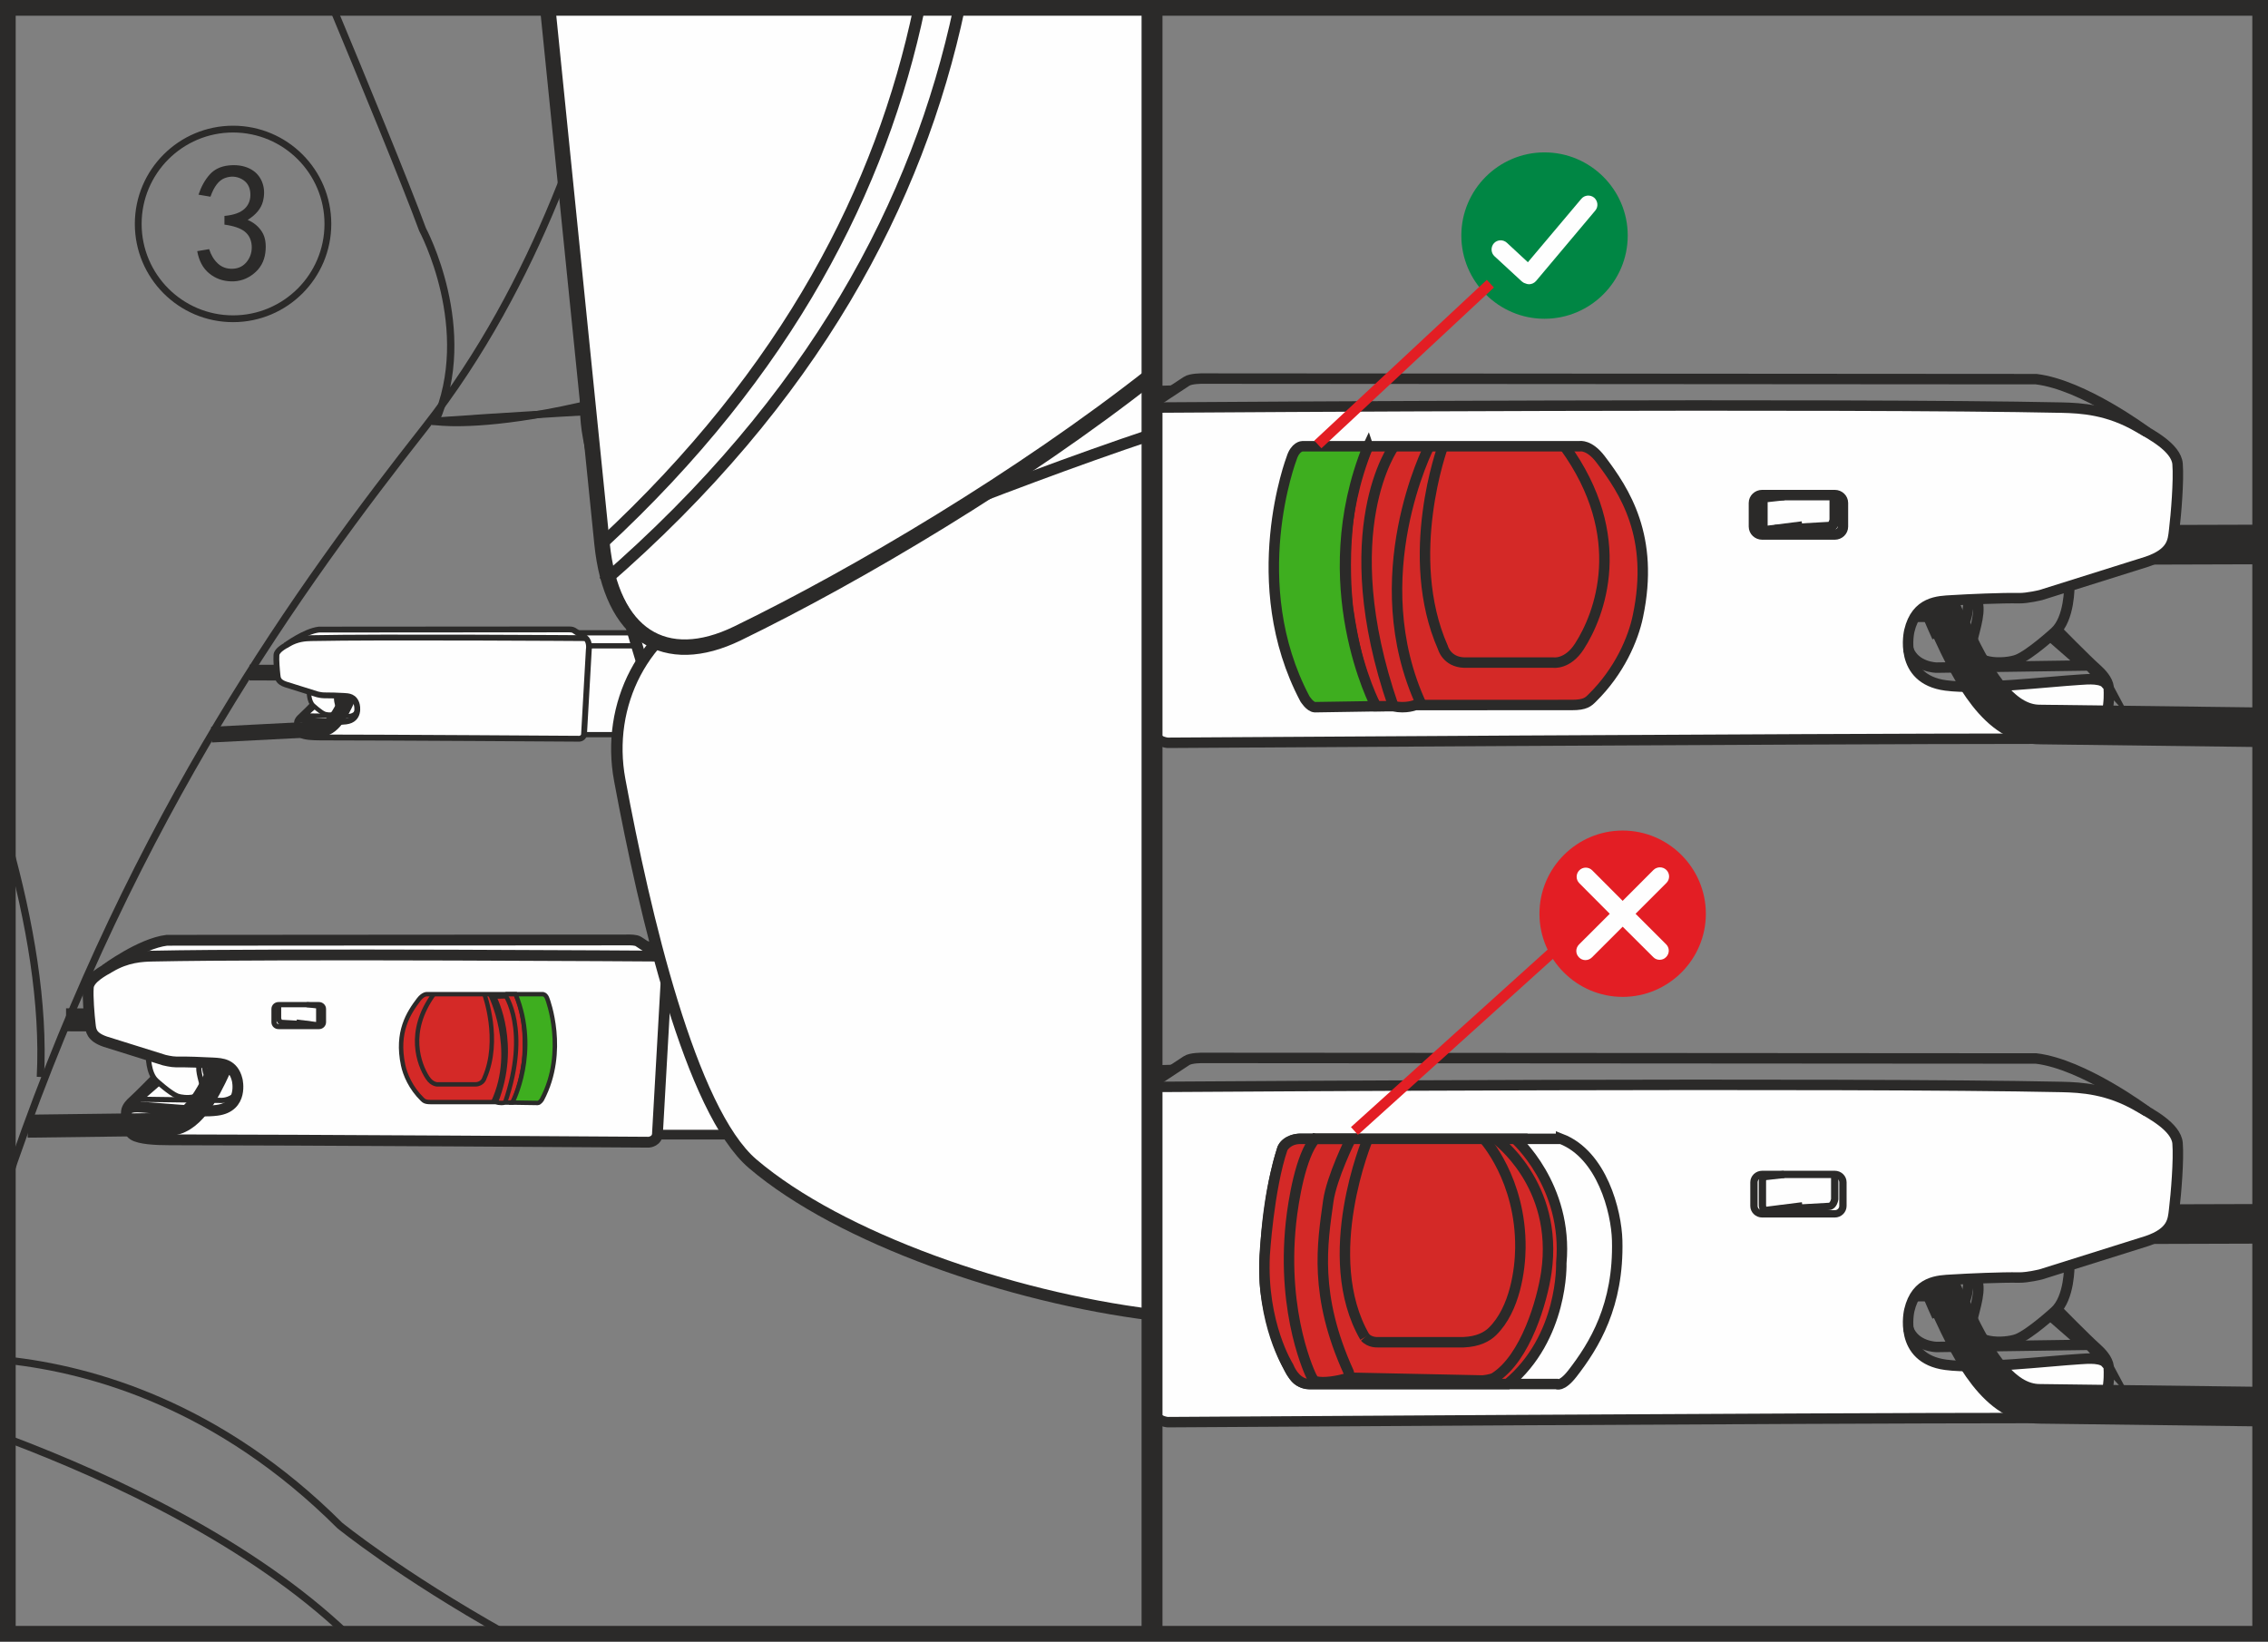 <?xml version="1.0" encoding="UTF-8"?>
<!DOCTYPE svg PUBLIC "-//W3C//DTD SVG 1.1//EN" "http://www.w3.org/Graphics/SVG/1.1/DTD/svg11.dtd">
<!-- Creator: CorelDRAW 2018 (64-Bit) -->
<svg xmlns="http://www.w3.org/2000/svg" xml:space="preserve" width="39.222mm" height="28.39mm" version="1.1" style="shape-rendering:geometricPrecision; text-rendering:geometricPrecision; image-rendering:optimizeQuality; fill-rule:evenodd; clip-rule:evenodd"
viewBox="0 0 1873.56 1356.13"
 xmlns:xlink="http://www.w3.org/1999/xlink">
 <rect x="0" y="0" width="1873.56" height="1356.13" fill="#808080" stroke="none"/>
 <defs>
  <style type="text/css">
   <![CDATA[
    .str1 {stroke:#2B2A29;stroke-width:8.63;stroke-miterlimit:10}
    .str4 {stroke:#E31E24;stroke-width:8.63;stroke-miterlimit:10}
    .str15 {stroke:#2B2A29;stroke-width:17.27;stroke-miterlimit:10}
    .str12 {stroke:#2B2A29;stroke-width:8.93;stroke-miterlimit:10}
    .str14 {stroke:#2B2A29;stroke-width:12.74;stroke-miterlimit:10}
    .str13 {stroke:#2B2A29;stroke-width:4.31;stroke-miterlimit:10}
    .str6 {stroke:#2B2A29;stroke-width:4.33;stroke-miterlimit:10}
    .str11 {stroke:#2B2A29;stroke-width:8.01;stroke-miterlimit:10}
    .str17 {stroke:#2B2A29;stroke-width:5.61;stroke-miterlimit:22.926}
    .str16 {stroke:#2B2A29;stroke-width:12.96;stroke-miterlimit:10}
    .str10 {stroke:#2B2A29;stroke-width:9.47;stroke-miterlimit:10}
    .str7 {stroke:#2B2A29;stroke-width:4.82;stroke-miterlimit:10}
    .str2 {stroke:#2B2A29;stroke-width:6.05;stroke-miterlimit:10}
    .str3 {stroke:#2B2A29;stroke-width:12.19;stroke-miterlimit:10}
    .str8 {stroke:#2B2A29;stroke-width:3.64;stroke-miterlimit:10}
    .str9 {stroke:#2B2A29;stroke-width:18.99;stroke-linejoin:round;stroke-miterlimit:10}
    .str5 {stroke:#2B2A29;stroke-width:12.96;stroke-linejoin:round;stroke-miterlimit:10}
    .str0 {stroke:#2B2A29;stroke-width:32.71;stroke-linejoin:round;stroke-miterlimit:10}
    .fil0 {fill:none;fill-rule:nonzero}
    .fil1 {fill:#FEFEFE;fill-rule:nonzero}
    .fil6 {fill:#2B2A29;fill-rule:nonzero}
    .fil5 {fill:#E31E24;fill-rule:nonzero}
    .fil2 {fill:#D42927;fill-rule:nonzero}
    .fil4 {fill:#008644;fill-rule:nonzero}
    .fil3 {fill:#3EAE1F;fill-rule:nonzero}
   ]]>
  </style>
 </defs>
 <g id="图层_x0020_1">
  <path class="fil0 str0" d="M1867.07 449.79l-249.5 0.75c-34.27,0.32 -24.25,31.92 -6.35,70.78"/>
  <path class="fil1" d="M1699.22 520.38c0,0 24.3,24.77 32.97,32.42 3.31,2.97 8.95,8.66 9.74,14.91 0,0 2.7,27.19 -10.29,35.29 -9.27,5.77 -31.49,7.23 -54.26,7.23 -180.94,0 -712.69,3.4 -712.69,3.4 0,0 -13.37,-0.67 -12.99,-14.41l-0.03 -0.59 0 -261.93c53.04,-0.36 572.26,-3.73 751.45,0.03 16.31,0.37 38.53,1.65 63.3,16.16 9.59,5.56 31.34,16.72 32.44,30.35 1.08,13.73 -1.21,41.51 -2.85,55.05 -1.01,8.47 -1.3,18.54 -22.41,25.71l-87.73 27.57c0,0 -10.79,2.69 -18.01,2.59 -13.92,-0.3 -41.61,0.91 -55.61,1.79 -10.75,0.64 -29.22,0.67 -34.98,25.19 0,0 -9.67,39.82 30.11,45.11 27.73,3.74 83.23,-3.05 111.19,-4.77 5.75,-0.34 18.94,-1.75 22.33,4.7l-41.65 -45.82z"/>
  <path class="fil0 str1" d="M1699.22 520.38c0,0 24.3,24.77 32.97,32.42 3.31,2.97 8.95,8.66 9.74,14.91 0,0 2.7,27.19 -10.29,35.29 -9.27,5.77 -31.49,7.23 -54.26,7.23 -180.94,0 -712.69,3.4 -712.69,3.4 0,0 -13.37,-0.67 -12.99,-14.41l-0.03 -0.59m0 -261.93c53.04,-0.36 572.26,-3.73 751.45,0.03 16.31,0.37 38.53,1.65 63.3,16.16 9.59,5.56 31.34,16.72 32.44,30.35 1.08,13.73 -1.21,41.51 -2.85,55.05 -1.01,8.47 -1.3,18.54 -22.41,25.71l-87.73 27.57c0,0 -10.79,2.69 -18.01,2.59 -13.92,-0.3 -41.61,0.91 -55.61,1.79 -10.75,0.64 -29.22,0.67 -34.98,25.19 0,0 -9.67,39.82 30.11,45.11 27.73,3.74 83.23,-3.05 111.19,-4.77 5.75,-0.34 18.94,-1.75 22.33,4.7l-41.65 -45.82"/>
  <line class="fil0 str1" x1="1581.84" y1="509.55" x2="1624.33" y2= "509.55" />
  <path class="fil0 str1" d="M1709.43 484.18c0,0 0.37,26.93 -11.99,37.99 0,0 -20.35,18.65 -31.07,22.83 -9.42,3.63 -41.45,5.81 -36.87,-16.65 1.67,-8.17 8.06,-26.22 2.73,-33.43"/>
  <path class="fil0 str1" d="M1693.62 525.37l27.99 24.42 -121.81 1.74c0,0 -17.78,-0.21 -23.31,-15.02"/>
  <path class="fil0 str1" d="M1626.22 495.22c0,0 -0.07,10.13 -2.54,16.7 -2.57,6.54 -4.39,17.38 7.09,27.29"/>
  <path class="fil0 str1" d="M1448.91 435.03c0,3.61 3.07,6.52 6.79,6.52l59.96 0c3.76,0 6.76,-2.91 6.76,-6.52l0 -19.57c0,-3.57 -3,-6.47 -6.76,-6.47l-59.96 0c-3.72,0 -6.79,2.89 -6.79,6.47l0 19.57z"/>
  <path class="fil0 str1" d="M1515.63 410.64l0 18.79c0,0 -0.84,5.66 -4.57,5.96l-44.91 2.55"/>
  <path class="fil0 str1" d="M1473.81 408.99l-15.05 1.65c0,0 -2.57,0 -2.85,3.43l0 20.46c0,0 0,4.49 3.21,4.15l29.78 -3.74"/>
  <path class="fil0 str1" d="M1773.37 356.9c0,0 -52.27,-39.03 -91.37,-43.69l-688.63 -0.47c0,0 -9.69,-0.17 -13.23,2.31l-28.48 18.75"/>
  <line class="fil0 str1" x1="968.54" y1="322.69" x2="951.66" y2= "323.18" />
  <path class="fil0 str0" d="M1611.19 517.98c17.79,38.85 39.95,80.82 74.25,80.54l181.63 2.27"/>
  <path class="fil2" d="M1130.1 368.63l175.01 0c0,0 7.68,-1.51 17,10.67 20.14,26.49 44.74,64.12 30.96,129.67 -3.91,18.97 -15.37,45.62 -37.7,67.57 -3.19,3.17 -5.75,5.9 -16.97,5.85l-129.19 0.03c0,0 -7.72,3.24 -18.19,0.98l-14.39 0c0,0 -14.09,-19.21 -22.98,-80.27 0,0 -10.3,-78.24 16.45,-134.51z"/>
  <path class="fil0 str1" d="M1130.1 368.63l175.01 0c0,0 7.68,-1.51 17,10.67 20.14,26.49 44.74,64.12 30.96,129.67 -3.91,18.97 -15.37,45.62 -37.7,67.57 -3.19,3.17 -5.75,5.9 -16.97,5.85l-129.19 0.03c0,0 -7.72,3.24 -18.19,0.98l-14.39 0c0,0 -14.09,-19.21 -22.98,-80.27 0,0 -10.3,-78.24 16.45,-134.51z"/>
  <path class="fil0 str1" d="M1180.64 368.63c0,0 -55.36,108.11 -6.29,213.76"/>
  <path class="fil0 str1" d="M1151.61 368.63c0,0 -50.73,69.16 -0.57,214.78"/>
  <path class="fil0 str1" d="M1192 368.63c0,0 -33.41,90.75 0,166.43 0,0 3.12,11.81 17.53,12.3l73.59 0c0,0 11.83,1.81 21.59,-13.38 16.72,-25.85 41.98,-90.56 -12.32,-165.35"/>
  <path class="fil3" d="M1130.1 368.63l-54.21 0c0,0 -5.83,0 -8.93,9.96 0,0 -39.48,103.3 10.99,198.67 0,0 4.09,6.73 8.24,6.95l50.45 -0.79c0,0 -52.88,-100.17 -6.53,-214.78z"/>
  <path class="fil0 str1" d="M1130.1 368.63l-54.21 0c0,0 -5.83,0 -8.93,9.96 0,0 -39.48,103.3 10.99,198.67 0,0 4.09,6.73 8.24,6.95l50.45 -0.79c0,0 -52.88,-100.17 -6.53,-214.78z"/>
  <path class="fil0 str0" d="M1867.07 1011l-249.5 0.75c-34.27,0.3 -24.25,31.9 -6.35,70.78"/>
  <path class="fil1" d="M1699.22 1081.58c0,0 24.3,24.77 32.97,32.42 3.31,2.99 8.95,8.67 9.74,14.93 0,0 2.7,27.18 -10.29,35.27 -9.27,5.76 -31.49,7.23 -54.26,7.23 -180.94,0 -712.69,3.41 -712.69,3.41 0,0 -13.37,-0.68 -12.99,-14.41l-0.03 -0.59 0 -261.93c53.04,-0.36 572.26,-3.73 751.45,0.03 16.31,0.37 38.53,1.65 63.3,16.16 9.59,5.56 31.34,16.73 32.44,30.35 1.08,13.73 -1.21,41.51 -2.85,55.07 -1.01,8.46 -1.3,18.52 -22.41,25.69l-87.73 27.57c0,0 -10.79,2.69 -18.01,2.59 -13.92,-0.3 -41.61,0.91 -55.61,1.79 -10.75,0.64 -29.22,0.67 -34.98,25.21 0,0 -9.67,39.8 30.11,45.09 27.73,3.74 83.23,-3.03 111.19,-4.77 5.75,-0.32 18.94,-1.74 22.33,4.7l-41.65 -45.82z"/>
  <path class="fil0 str1" d="M1699.22 1081.58c0,0 24.3,24.77 32.97,32.42 3.31,2.99 8.95,8.67 9.74,14.93 0,0 2.7,27.18 -10.29,35.27 -9.27,5.76 -31.49,7.23 -54.26,7.23 -180.94,0 -712.69,3.41 -712.69,3.41 0,0 -13.37,-0.68 -12.99,-14.41l-0.03 -0.59m0 -261.93c53.04,-0.36 572.26,-3.73 751.45,0.03 16.31,0.37 38.53,1.65 63.3,16.16 9.59,5.56 31.34,16.73 32.44,30.35 1.08,13.73 -1.21,41.51 -2.85,55.07 -1.01,8.46 -1.3,18.52 -22.41,25.69l-87.73 27.57c0,0 -10.79,2.69 -18.01,2.59 -13.92,-0.3 -41.61,0.91 -55.61,1.79 -10.75,0.64 -29.22,0.67 -34.98,25.21 0,0 -9.67,39.8 30.11,45.09 27.73,3.74 83.23,-3.03 111.19,-4.77 5.75,-0.32 18.94,-1.74 22.33,4.7l-41.65 -45.82"/>
  <line class="fil0 str1" x1="1581.84" y1="1070.75" x2="1624.33" y2= "1070.75" />
  <path class="fil0 str1" d="M1709.43 1045.39c0,0 0.37,26.93 -11.99,37.99 0,0 -20.35,18.65 -31.07,22.83 -9.42,3.61 -41.45,5.79 -36.87,-16.67 1.67,-8.16 8.06,-26.22 2.73,-33.42"/>
  <path class="fil0 str1" d="M1693.62 1086.58l27.99 24.42 -121.81 1.73c0,0 -17.78,-0.22 -23.31,-15.03"/>
  <path class="fil0 str1" d="M1626.22 1056.42c0,0 -0.07,10.13 -2.54,16.7 -2.57,6.56 -4.39,17.37 7.09,27.29"/>
  <path class="fil0 str2" d="M1448.91 996.23c0,3.61 3.07,6.53 6.79,6.53l59.96 0c3.76,0 6.76,-2.92 6.76,-6.53l0 -19.56c0,-3.57 -3,-6.49 -6.76,-6.49l-59.96 0c-3.72,0 -6.79,2.91 -6.79,6.49l0 19.56z"/>
  <path class="fil0 str2" d="M1515.63 971.85l0 18.79c0,0 -0.84,5.66 -4.57,5.97l-44.91 2.53"/>
  <path class="fil0 str2" d="M1473.81 970.19l-15.05 1.67c0,0 -2.57,0 -2.85,3.44l0 20.44c0,0 0,4.48 3.21,4.15l29.78 -3.74"/>
  <path class="fil0 str1" d="M1773.37 918.1c0,0 -52.27,-39.03 -91.37,-43.69l-688.63 -0.46c0,0 -9.69,-0.18 -13.23,2.29l-28.48 18.75"/>
  <line class="fil0 str1" x1="968.54" y1="883.89" x2="951.66" y2= "884.38" />
  <path class="fil0 str0" d="M1611.19 1079.19c17.79,38.85 39.95,80.82 74.25,80.52l181.63 2.29"/>
  <path class="fil0 str1" d="M1289.58 940.79l-216.27 0c0,0 -11.63,0.49 -14.19,8.75 -7.9,25.57 -14.42,60.75 -14.42,105.37 0.01,22.95 12.2,65.49 24.31,81.95 2.01,2.69 4.91,5.97 13.08,6.5l203.75 0c0,0 4.09,2.82 13.05,-8.63 18.15,-23.42 38.42,-56.3 37.04,-110.04 -0.64,-23.95 -12.56,-70.86 -46.35,-83.91z"/>
  <path class="fil2" d="M1251.64 940.79c0,0 43.93,38.49 38.14,102.69 0,0 2.03,61.43 -44.46,99.88l-163.95 0c0,0 -10.43,1.13 -17.07,-14.61 0,0 -22.25,-35.09 -19.61,-91.51 0,0 3.35,-55.24 14.83,-88.74 0,0 3.81,-7.72 14.73,-7.72l177.4 0z"/>
  <path class="fil0 str1" d="M1251.64 940.79c0,0 43.93,38.49 38.14,102.69 0,0 2.03,61.43 -44.46,99.88l-163.95 0c0,0 -10.43,1.13 -17.07,-14.61 0,0 -22.25,-35.09 -19.61,-91.51 0,0 3.35,-55.24 14.83,-88.74 0,0 3.81,-7.72 14.73,-7.72l177.4 0z"/>
  <path class="fil0 str1" d="M1235.65 940.79c0,0 52.22,37.48 41.77,110.25 -3.42,23.61 -17.09,70.67 -42.62,86.97 -2.9,1.83 -10.04,2.41 -10.04,2.41l-106.77 -2.21c0,0 -3.1,0.19 -3.99,-2.19"/>
  <path class="fil0 str1" d="M1129.95 940.79c0,0 -40.95,97.39 -2.45,163.87"/>
  <path class="fil0 str1" d="M1225.82 940.79c0,0 30.75,33.39 30.15,90.27 -0.19,17.55 -4.33,50.41 -23.05,68.83 -4.6,4.48 -11.86,8.39 -23.78,8.91l-71.19 0c0,0 -6.35,0.45 -10.43,-4.15"/>
  <path class="fil0 str1" d="M1086.39 940.79c-12.02,14.17 -18,51.28 -19.94,69.18 -8.15,77.11 16.91,127.09 16.91,127.09 1.23,2.19 1.75,3.57 3.39,4.06 6.75,1.84 18.4,-0.42 24.27,-2.02 5.01,-1.35 3,-5.75 3,-5.75 -28.82,-63.47 -21.65,-105.9 -16.75,-141.08 2.78,-19.83 18.54,-51.48 18.54,-51.48l-29.41 0z"/>
  <path class="fil1 str3" d="M1275.87 135.94c-32.29,0 -58.57,26.32 -58.57,58.63 0,32.32 26.29,58.63 58.57,58.63 32.37,0 58.65,-26.31 58.65,-58.63 0,-32.31 -26.27,-58.63 -58.65,-58.63z"/>
  <path class="fil4" d="M1275.87 125.88c-37.83,0 -68.69,30.84 -68.69,68.69 0,37.92 30.86,68.76 68.69,68.76 37.92,0 68.77,-30.84 68.77,-68.76 0,-37.85 -30.85,-68.69 -68.77,-68.69z"/>
  <path class="fil1" d="M1316.91 163.3c-3.19,-2.63 -7.95,-2.23 -10.6,0.94l-44.15 52.39 -17.31 -16.06c-3.09,-2.87 -7.82,-2.69 -10.67,0.3 -2.83,3.14 -2.67,7.91 0.33,10.74l22.5 20.77c0.86,0.78 1.85,1.39 2.95,1.69 0.95,0.47 2.07,0.74 3.13,0.74 2.18,0 4.27,-0.94 5.82,-2.69l48.92 -58.17c2.69,-3.17 2.24,-7.89 -0.93,-10.65z"/>
  <path class="fil1 str3" d="M1340.45 696.2c32.36,0 58.66,26.25 58.66,58.66 0,32.33 -26.3,58.61 -58.66,58.61 -32.31,0 -58.61,-26.29 -58.61,-58.61 0,-32.41 26.3,-58.66 58.61,-58.66z"/>
  <path class="fil5" d="M1271.72 754.87c0,37.81 30.91,68.65 68.72,68.65 37.87,0 68.74,-30.84 68.74,-68.65 0,-37.88 -30.87,-68.75 -68.74,-68.75 -37.81,0 -68.72,30.87 -68.72,68.75z"/>
  <path class="fil1" d="M1304.39 780.25l25.41 -25.38 -25.16 -25.26c-2.93,-2.93 -2.93,-7.71 0,-10.63 2.89,-2.97 7.73,-2.97 10.67,0l25.14 25.21 25.45 -25.51c2.95,-2.9 7.75,-2.9 10.69,0 2.97,3 2.97,7.77 0,10.73l-25.48 25.46 25.21 25.18c2.97,2.9 2.97,7.65 0,10.61 -1.41,1.52 -3.4,2.23 -5.34,2.23 -1.91,0 -3.83,-0.71 -5.27,-2.23l-25.25 -25.12 -25.38 25.36c-1.55,1.5 -3.42,2.24 -5.43,2.24 -1.89,0 -3.79,-0.74 -5.25,-2.24 -2.99,-2.93 -2.99,-7.69 0,-10.65z"/>
  <line class="fil0 str4" x1="1088.67" y1="367.16" x2="1231.17" y2= "234.35" />
  <line class="fil0 str4" x1="1118.9" y1="934.29" x2="1291.38" y2= "778.63" />
  <path class="fil0 str5" d="M206.1 555.61l78.99 0.27c10.75,0.08 7.61,10.01 1.99,22.21"/>
  <polygon class="fil1 str6" points="592.26,606.88 453.12,606.88 453.12,522.75 592.26,522.75 "/>
  <line class="fil0 str6" x1="479.77" y1="533.52" x2="593.45" y2= "533.52" />
  <path class="fil1" d="M228.25 538c0,0 11.56,-8.14 18.01,-11.38 0,0 11.51,-6.52 17.15,-6.52l206.59 -0.13c0,0 11.71,1.21 15.3,9l-2.81 76.96c0,0 1.79,4.41 -8.95,4.33l-220.5 -1.81c0,0 -11.44,-0.72 -6.11,-14.99l11.86 -10.62c0,0 -4.47,-4.15 -3.61,-13.39l-19.27 -4.08c0,0 -6.27,-1.95 -6.86,-8.98l-0.76 -13.82c0,0 -0.12,-0.88 -0.03,-4.57z"/>
  <path class="fil0 str7" d="M258.22 582.27c0,0 -7.27,7.43 -9.86,9.74 -1.03,0.86 -2.73,2.61 -2.97,4.47 0,0 -0.83,8.14 3.12,10.57 2.78,1.72 9.47,2.16 16.23,2.16 54.38,0 213.83,1.06 213.83,1.06 0,0 4.03,-0.25 3.93,-4.33l3.91 -69.21c0,0 1.17,-6.44 -2.54,-9.56 0,0 -170.1,-1.18 -226.82,0 -4.85,0.11 -11.56,0.47 -18.91,4.85 -2.95,1.69 -9.45,5.04 -9.77,9.09 -0.32,4.15 0.37,12.47 0.84,16.58 0.32,2.51 0.37,5.51 6.71,7.69l26.35 8.25c0,0 3.24,0.79 5.38,0.79 4.18,-0.08 12.49,0.24 16.71,0.49 3.15,0.21 8.75,0.21 10.49,7.58 0,0 2.93,11.98 -9.02,13.5 -8.35,1.15 -25.01,-0.86 -33.37,-1.37 -1.72,-0.12 -5.73,-0.52 -6.74,1.37"/>
  <line class="fil0 str8" x1="293.48" y1="579.02" x2="280.73" y2= "579.02" />
  <path class="fil0 str8" d="M255.17 571.42c0,0 -0.1,8.07 3.63,11.41 0,0 6.07,5.56 9.32,6.86 2.83,1.05 12.39,1.72 11.03,-5.02 -0.49,-2.45 -2.44,-7.84 -0.82,-10.06"/>
  <path class="fil0 str8" d="M259.89 583.77l-8.39 7.31 36.55 0.51c0,0 5.37,-0.05 6.99,-4.5"/>
  <path class="fil0 str8" d="M280.12 574.69c0,0 0.05,3.07 0.76,4.99 0.79,1.99 1.33,5.23 -2.07,8.23"/>
  <path class="fil0 str7" d="M483.85 527.17l-9.87 -6.51c-1.08,-0.75 -3.97,-0.71 -3.97,-0.71l-206.59 0.15c-11.73,1.41 -27.47,13.06 -27.47,13.06"/>
  <path class="fil0 str5" d="M287.07 577.04c-5.56,12.2 -12.52,25.37 -23.29,25.28l-89.06 4.57"/>
  <path class="fil0 str9" d="M54.55 842.46l123.34 0.47c19.92,0.19 14.09,18.54 3.71,41.12"/>
  <path class="fil0 str2" d="M275.04 6.48c24.58,59.03 59.78,144.4 74.02,183.1 0,0 44.35,82.47 10.65,158.58 0,0 115.92,18.73 395.22,-113.8 0,0 73.15,-40.32 196.72,-44.37"/>
  <path class="fil0 str2" d="M356.63 348.16c0,0 281.06,-21.13 595.04,-24.56"/>
  <path class="fil0 str2" d="M509.27 6.48c-19.21,81.15 -64.24,227.08 -158.07,346.38 -102.12,129.83 -239.66,318.97 -339.76,607.1 0,0 -1.72,5.71 -4.97,15.06"/>
  <path class="fil0 str2" d="M6.47 695.61c18.35,65.9 30.03,133.55 26.9,194.07"/>
  <path class="fil0 str2" d="M6.47 1123.75c70.35,7.63 175.02,37.45 274.14,136.37 0,0 49.4,40.4 137.07,89.54"/>
  <path class="fil0 str2" d="M6.47 1188.45c88.3,33.35 201.19,86.49 279.86,161.2"/>
  <path class="fil1" d="M660.76 563.45c0,4.11 -3.52,7.39 -7.83,7.39l-75.19 0.24c-4.31,0 -7.82,-3.32 -7.82,-7.35l-0.13 -52.71c0,-4.08 3.51,-7.5 7.82,-7.5l75.16 -0.19c4.28,0 7.78,3.35 7.78,7.43l0.22 52.68z"/>
  <path class="fil6" d="M660.76 563.45l-3.37 0c0,2.12 -1.85,4.04 -4.47,4.04l-75.19 0.24c-2.61,0 -4.45,-1.99 -4.45,-3.99l-0.15 -52.71c0,-2.07 1.87,-4.08 4.47,-4.08l75.16 -0.22c2.57,0 4.43,1.91 4.43,4.05l0.21 52.68 3.37 0 3.34 0 -0.17 -52.68c-0.05,-6.07 -5.13,-10.79 -11.17,-10.79l-75.16 0.23c-6.1,0 -11.14,4.75 -11.21,10.81l0.17 52.75c0,6.01 5.12,10.67 11.17,10.67l75.19 -0.21c6.05,-0.03 11.14,-4.65 11.17,-10.78l-3.34 0z"/>
  <path class="fil6" d="M566.6 557.36l3.66 3.63c2.09,0.82 5.26,1.45 10.82,1.45l3.01 -0.07 -0.1 -3.35 0 3.35 76.71 -0.22 0 -6.74 -76.75 0.2 -0.07 0 -2.81 0.07c-5.09,0 -7.5,-0.57 -8.29,-0.94l-0.33 -0.1 -0.63 0.96 0.93 -0.69 -0.3 -0.27 -0.63 0.96 0.93 -0.69 -2.23 1.63 2.7 -0.54 -0.47 -1.09 -2.23 1.63 2.7 -0.54 -6.59 1.37 -0.03 0z"/>
  <path class="fil4" d="M591.45 509.45l0.59 28.79c0,0 -0.45,6.15 6.91,6.45l33.05 -0.1 0.07 16.09c0,0 -0.29,7.41 5.33,7.41l16.95 -0.1c0,0 5.58,0.13 6.35,-7.77l-0.13 -48.32c0,0 0.66,-8.99 -9.07,-8.44l-53.86 0.05c0,0 -6.18,-0.19 -6.18,5.93z"/>
  <path class="fil6" d="M591.45 509.45l-3.39 0.03 0.63 28.8 3.35 -0.05 -3.22 -0.99 -0.17 1.19c0,0.86 0.1,3.02 1.53,5.26 1.47,2.33 4.51,4.26 8.63,4.33l0.13 0 29.69 -0.03 0.03 12.69 3.39 0 -3.3 -0.66 -0.12 0.79c0.03,0.77 0.03,2.95 1.05,5.34 0.84,2.39 3.66,5.41 7.7,5.31l17.01 -0.09c0.51,0 2.56,-0.07 4.83,-1.6 2.29,-1.52 4.4,-4.62 4.82,-9.23l0.03 -0.24 -0.13 -48.4 0 -0.33c-0.07,-1.17 -0.15,-3.69 -1.72,-6.41 -1.53,-2.76 -5.12,-5.22 -9.97,-5.12l-0.98 0.03 0.22 3.39 0 -3.39 -53.86 0.13c-0.71,0 -2.66,0 -4.99,1.2 -2.29,1.06 -4.69,4.07 -4.59,8.03l0 0.03 3.39 -0.03 3.35 0 0.94 -2.09 1.89 -0.41 53.86 -0.17 0.76 0c2.98,0.1 3.54,0.91 4.23,1.83l0.71 2.95 0 0.33 0.17 48.32 3.33 0 -3.33 -0.34c-0.37,3.12 -1.3,3.87 -1.93,4.35l-0.87 0.37 -0.25 0.07 0.03 0.35 0 -0.35 -0.03 0 0.03 0.35 0 -0.35 -16.95 0.09 -1.5 -1.18 -0.49 -2.77 -2.48 0 2.43 0.52 0.05 -0.52 -2.48 0 2.43 0.52 0.07 -0.35 -0.05 -16.39 -0.02 -3.39 -36.43 0.15 0.03 3.34 0.12 -3.34c-2.46,-0.18 -2.87,-0.82 -3.25,-1.31l-0.47 -1.6 -2.63 0 2.55 0.79 0.08 -0.79 -2.63 0 2.55 0.79 0.15 -0.55 -0.61 -29.36 -3.35 0.13 3.35 0 -3.35 0z"/>
  <path class="fil6" d="M635.37 544.6l-0.11 -33.57 0 -0.2 -0.32 0.03 0.32 0 0 -0.03 -0.32 0.03 0.32 0 0.59 -2.92 1.79 -1.16 0 -6.71c-4.08,-0.13 -6.99,2.71 -7.95,5.17 -1.06,2.46 -1.09,4.65 -1.13,5.61l0.07 0.65 3.35 -0.35 -3.39 0 0.07 33.43 6.72 0z"/>
  <path class="fil6" d="M600.94 541.27l-0.05 0.63 0.08 -0.63 -0.03 0 -0.05 0.63 0.08 -0.63 -1.07 -0.4 -0.73 -2.19 -0.07 -26.93 -0.03 -1.47 -1.05 -0.96 -2.29 2.43 3.34 0 -1.05 -2.43 -2.29 2.43 3.34 0 0.03 -0.03 0.07 -0.21 1.48 -0.29 31.94 -0.13 0 -6.72 -31.97 0.11c-3.2,-0.07 -5.85,1.4 -7.04,3.27l-1.25 3.99 1.11 2.46 2.29 -2.46 -3.4 0.03 0.11 26.89c-0.11,3.88 1.97,6.81 4.05,7.94l4.13 1.4 0.32 -6.74z"/>
  <path class="fil6" d="M657.98 561.2l-3.35 0 -0.51 0.62 -15.22 0 -0.61 -0.52 -0.18 -51.05 0.55 -0.52 15.25 -0.07 0.61 0.55 0.1 50.98 3.35 0 3.39 0 -0.13 -51.01c-0.03,-4.05 -3.25,-7.19 -7.31,-7.26l-15.29 0.07c-3.98,0 -7.18,3.18 -7.26,7.26l0.2 51.05c0,3.93 3.29,7.23 7.33,7.26l15.22 0c4.06,-0.03 7.25,-3.43 7.25,-7.36l-3.39 0z"/>
  <path class="fil1" d="M951.66 67.28c-135.39,43.5 -289.87,108.62 -386.99,146.62 -58.55,22.89 -90.09,84.83 -78.46,147.32 20.65,111.11 58.56,273.37 109.89,317.06 77.81,66.23 233.9,117.25 355.56,127.35l0 -738.35z"/>
  <path class="fil0 str10" d="M951.66 67.28c-135.39,43.5 -289.87,108.62 -386.99,146.62 -58.55,22.89 -90.09,84.83 -78.46,147.32 20.65,111.11 58.56,273.37 109.89,317.06 77.81,66.23 233.9,117.25 355.56,127.35"/>
  <polygon class="fil1 str11" points="746.31,937.32 488.86,937.32 488.86,781.7 746.31,781.7 "/>
  <line class="fil0 str11" x1="538.13" y1="801.6" x2="748.49" y2= "801.6" />
  <path class="fil1" d="M72.73 809.88c0,0 21.4,-15.05 33.37,-21.07 0,0 21.25,-12.05 31.71,-12.05l382.25 -0.27c0,0 21.67,2.24 28.29,16.65l-5.19 142.41c0,0 3.35,8.17 -16.53,8.03l-408.05 -3.34c0,0 -21.15,-1.37 -11.26,-27.74l21.91 -19.67c0,0 -8.28,-7.65 -6.67,-24.79l-35.66 -7.55c0,0 -11.58,-3.61 -12.69,-16.6l-1.39 -25.58c0,0 -0.24,-1.62 -0.09,-8.45z"/>
  <path class="fil0 str12" d="M128.21 891.77c0,0 -13.46,13.75 -18.25,18.03 -1.85,1.6 -5.09,4.82 -5.48,8.29 0,0 -1.53,15.03 5.77,19.53 5.14,3.17 17.49,3.98 30.05,3.98 100.61,0 395.61,1.97 395.61,1.97 0,0 7.5,-0.45 7.26,-8l7.25 -128.07c0,0 2.17,-11.92 -4.73,-17.66 0,0 -314.7,-2.19 -419.68,0 -8.95,0.17 -21.33,0.86 -34.98,8.96 -5.43,3.12 -17.46,9.31 -18.07,16.8 -0.61,7.67 0.67,23.11 1.57,30.69 0.57,4.67 0.67,10.19 12.39,14.22l48.79 15.27c0,0 5.98,1.5 9.94,1.5 7.72,-0.19 23.09,0.42 30.94,0.86 5.87,0.42 16.16,0.42 19.38,14.07 0,0 5.39,22.14 -16.68,24.99 -15.51,2.09 -46.24,-1.61 -61.75,-2.57 -3.19,-0.19 -10.59,-0.95 -12.47,2.57"/>
  <line class="fil0 str13" x1="193.41" y1="885.78" x2="169.82" y2= "885.78" />
  <path class="fil0 str13" d="M122.56 871.71c0,0 -0.22,14.93 6.67,21.13 0,0 11.27,10.27 17.27,12.66 5.19,1.93 22.92,3.17 20.41,-9.27 -0.93,-4.55 -4.51,-14.51 -1.51,-18.59"/>
  <path class="fil0 str13" d="M131.29 894.57l-15.51 13.53 67.57 0.95c0,0 9.99,-0.07 12.98,-8.34"/>
  <path class="fil0 str13" d="M168.72 877.76c0,0 0.1,5.69 1.42,9.25 1.45,3.65 2.44,9.64 -3.86,15.21"/>
  <path class="fil0 str13" d="M267.2 844.41c0,2.05 -1.67,3.61 -3.74,3.61l-33.32 0c-2.14,0 -3.77,-1.55 -3.77,-3.61l0 -10.91c0,-1.99 1.63,-3.57 3.77,-3.57l33.32 0c2.07,0 3.74,1.58 3.74,3.57l0 10.91z"/>
  <path class="fil0 str13" d="M230.14 830.9l0 10.36c0,0 0.47,3.15 2.46,3.32l25.01 1.45"/>
  <path class="fil0 str13" d="M253.36 829.93l8.26 0.96c0,0 1.5,0 1.65,1.91l0 11.27c0,0 0,2.56 -1.81,2.39l-16.53 -2.13"/>
  <path class="fil0 str12" d="M545.69 789.84l-18.27 -12.05c-2.03,-1.4 -7.37,-1.3 -7.37,-1.3l-382.23 0.27c-21.71,2.63 -50.81,24.2 -50.81,24.2"/>
  <path class="fil2" d="M425.94 821.3l-72.95 0c0,0 -3.21,-0.63 -7.09,4.45 -8.39,11.04 -18.64,26.74 -12.91,54.04 1.63,7.92 6.4,19.05 15.71,28.18 1.33,1.33 2.41,2.47 7.07,2.44l53.86 0.02c0,0 3.24,1.35 7.57,0.41l6.02 0c0,0 5.88,-8.03 9.57,-33.45 0,0 4.28,-32.61 -6.84,-56.08z"/>
  <path class="fil0 str8" d="M425.94 821.3l-72.95 0c0,0 -3.21,-0.63 -7.09,4.45 -8.39,11.04 -18.64,26.74 -12.91,54.04 1.63,7.92 6.4,19.05 15.71,28.18 1.33,1.33 2.41,2.47 7.07,2.44l53.86 0.02c0,0 3.24,1.35 7.57,0.41l6.02 0c0,0 5.88,-8.03 9.57,-33.45 0,0 4.28,-32.61 -6.84,-56.08z"/>
  <path class="fil0 str8" d="M404.86 821.3c0,0 23.07,45.04 2.63,89.11"/>
  <path class="fil0 str8" d="M416.98 821.3c0,0 21.13,28.83 0.23,89.53"/>
  <path class="fil0 str8" d="M418.04 823.01c0,0 -5.53,0.31 -8.32,0.14 -0.53,-0.03 -1.17,0.65 -0.88,1.67 0,0 19.6,38.17 0.79,85.61"/>
  <path class="fil0 str8" d="M400.14 821.3c0,0 13.92,37.85 0,69.37 0,0 -1.3,4.94 -7.33,5.13l-30.67 0c0,0 -4.92,0.74 -9,-5.58 -6.94,-10.75 -17.47,-37.73 5.16,-68.92"/>
  <path class="fil3" d="M425.94 821.3l22.58 0c0,0 2.43,0 3.75,4.16 0,0 16.43,43.05 -4.6,82.83 0,0 -1.7,2.8 -3.43,2.88l-21.01 -0.33c0,0 22.04,-41.78 2.73,-89.53z"/>
  <path class="fil0 str8" d="M425.94 821.3l22.58 0c0,0 2.43,0 3.75,4.16 0,0 16.43,43.05 -4.6,82.83 0,0 -1.7,2.8 -3.43,2.88l-21.01 -0.33c0,0 22.04,-41.78 2.73,-89.53z"/>
  <path class="fil1" d="M951.66 358.89c-128.84,43.14 -270.22,102.56 -361.24,138.16 -58.49,22.92 -90.09,84.85 -78.46,147.34 20.63,111.09 58.57,273.37 109.89,317.05 72.41,61.67 212.63,110.13 329.81,124.69l0 -727.23z"/>
  <path class="fil0 str10" d="M951.66 358.89c-128.84,43.14 -270.22,102.56 -361.24,138.16 -58.49,22.92 -90.09,84.85 -78.46,147.34 20.63,111.09 58.57,273.37 109.89,317.05 72.41,61.67 212.63,110.13 329.81,124.69"/>
  <path class="fil1" d="M452.48 6.48l44.84 442.69c7.67,75.58 51.94,103.23 111.96,74.05 99.49,-48.33 234.53,-128.5 342.37,-213.33l0 -303.4 -499.18 0z"/>
  <path class="fil0 str14" d="M452.48 6.48l44.84 442.69c7.67,75.58 51.94,103.23 111.96,74.05 99.49,-48.33 234.53,-128.5 342.37,-213.33"/>
  <path class="fil0 str10" d="M497.33 449.16c10.75,75.17 51.93,103.23 111.96,74.05 99.49,-48.33 234.53,-128.5 342.37,-213.34m-192.32 -303.39c-31.15,148.51 -108.04,300.2 -262.01,442.68"/>
  <path class="fil0 str10" d="M792.41 6.48c-33.98,159.77 -119.53,323.17 -294.05,474.34"/>
  <path class="fil0 str9" d="M181.61 882.11c-10.35,22.57 -23.22,46.93 -43.14,46.77l-115.71 1.45"/>
  <line class="fil0 str15" x1="951.67" y1="6.48" x2="951.67" y2= "1349.65" />
  <polygon class="fil0 str16" points="1867.08,1349.65 6.48,1349.65 6.48,6.48 1867.08,6.48 "/>
  <path class="fil0 str17" d="M192.52 106.65c43.27,0 78.34,35.08 78.34,78.33 0,43.25 -35.07,78.34 -78.34,78.34 -43.24,0 -78.33,-35.09 -78.33,-78.34 0,-43.24 35.08,-78.33 78.33,-78.33z"/>
  <path class="fil6" d="M162.91 207.48l9.88 -1.67c1.47,4.78 3.82,8.72 7.13,11.83 3.31,3.1 7.41,4.58 12.34,4.38 4.94,-0.2 8.88,-2.19 11.83,-6.05 2.91,-3.83 4.18,-8.21 3.83,-13.14 -0.36,-4.94 -2.31,-8.8 -5.78,-11.55 -3.46,-2.75 -9.04,-4.66 -16.73,-5.73l0 -7.17c7.69,-0.72 13.27,-2.71 16.73,-6.01 3.46,-3.31 5.02,-7.6 4.66,-12.9 -0.36,-5.3 -2.75,-9.16 -7.13,-11.55 -4.38,-2.35 -9.04,-2.63 -13.98,-0.8 -4.94,1.83 -8.88,6.97 -11.83,15.37l-9.87 -1.67c2.19,-6.57 5.22,-12.07 9.08,-16.45 3.82,-4.38 9.04,-6.93 15.65,-7.69 6.57,-0.72 12.35,0.12 17.28,2.47 4.94,2.39 8.4,6.05 10.44,10.99 1.99,4.93 2.27,10.31 0.79,16.16 -1.47,5.86 -5.65,10.99 -12.62,15.37 5.14,2.19 9.08,5.49 11.83,9.87 2.75,4.38 3.66,10.16 2.75,17.28 -0.92,7.13 -4.14,12.9 -9.64,17.28 -5.49,4.42 -11.71,6.53 -18.63,6.33 -6.97,-0.2 -12.98,-2.39 -18.12,-6.61 -5.14,-4.18 -8.4,-10.31 -9.88,-18.36z"/>
 </g>
</svg>
